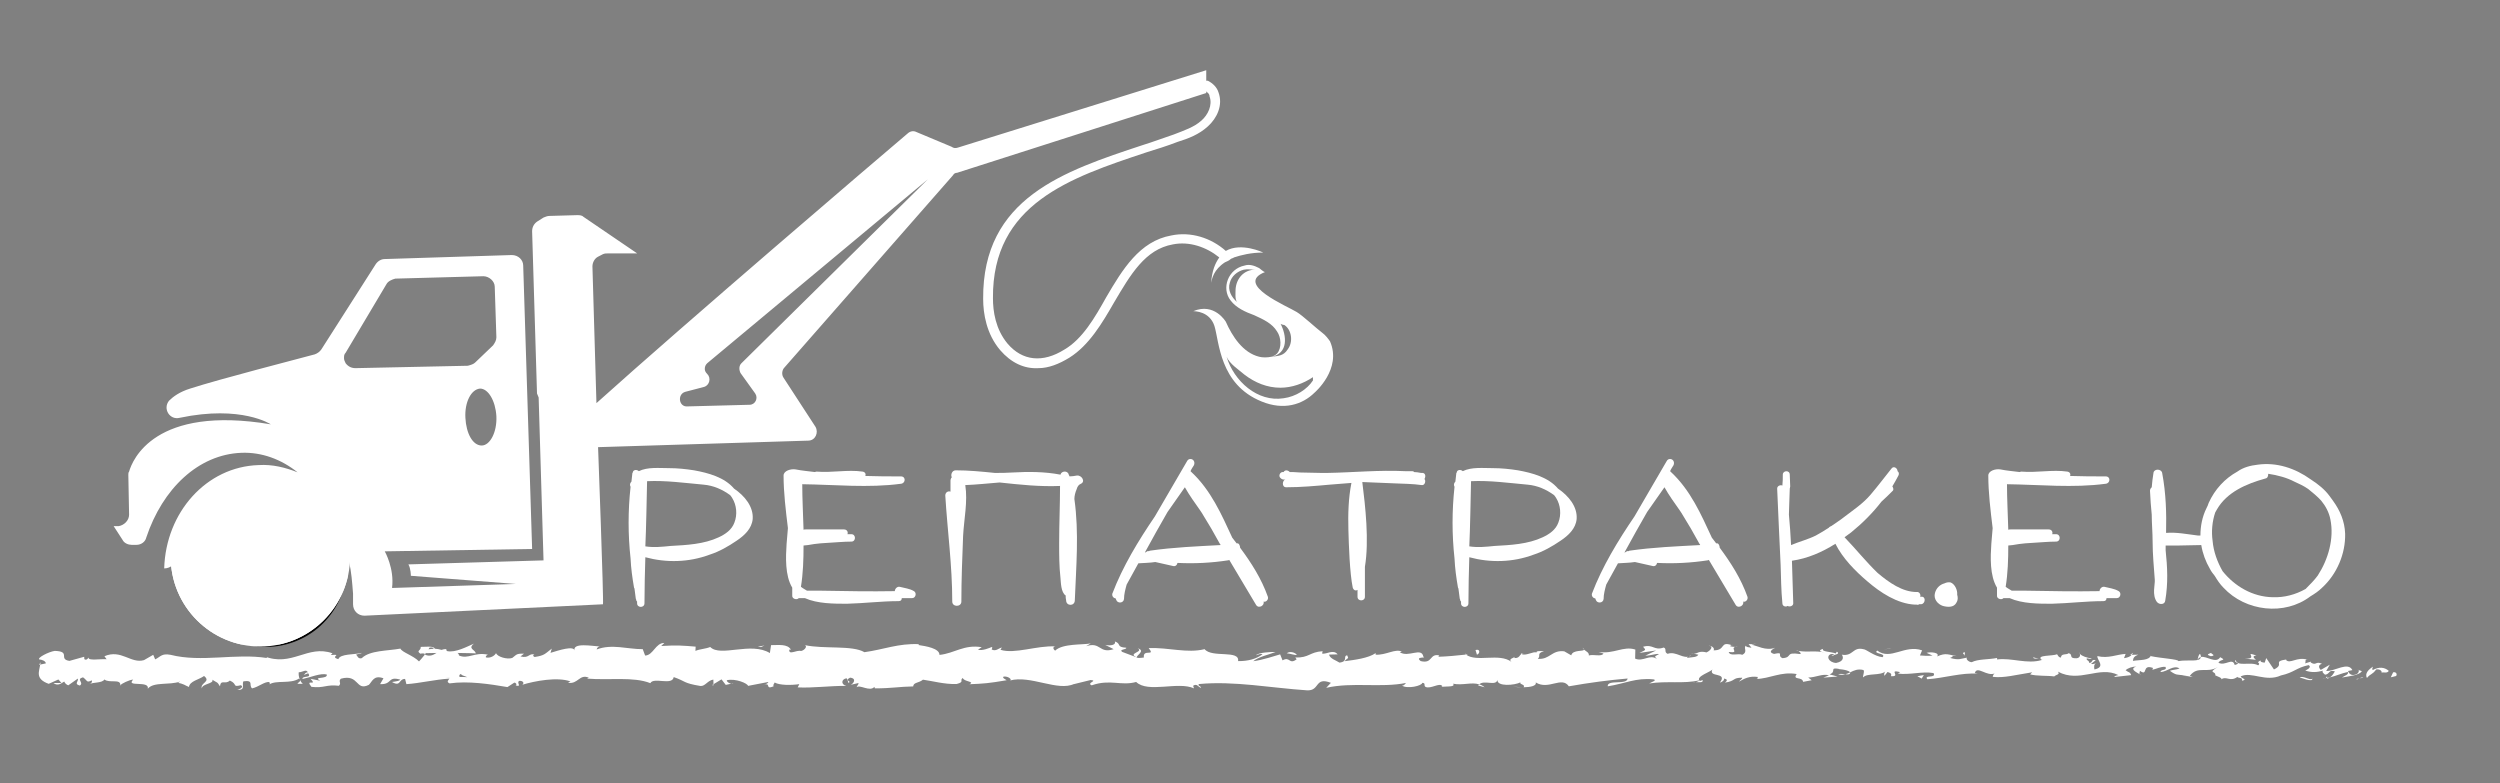 <svg xmlns="http://www.w3.org/2000/svg" xmlns:xlink="http://www.w3.org/1999/xlink" width="533" zoomAndPan="magnify" viewBox="0 0 399.75 125.25" height="167" preserveAspectRatio="xMidYMid meet" version="1.0"><rect x="0" y="0" width="399.75" height="125.25" fill="#808080" stroke="none"/><defs><clipPath id="a4003cfa2e"><path d="M 6.656 24 L 109 24 L 109 111.234 L 6.656 111.234 Z M 6.656 24 " clip-rule="nonzero"/></clipPath><clipPath id="dff0d3aed9"><path d="M 382 107 L 383.344 107 L 383.344 109 L 382 109 Z M 382 107 " clip-rule="nonzero"/></clipPath><clipPath id="a11c3cb7a4"><path d="M 292.734 104 L 294 104 L 294 105 L 292.734 105 Z M 292.734 104 " clip-rule="nonzero"/></clipPath><clipPath id="b47eea4df4"><path d="M 340 104 L 341.66 104 L 341.66 105 L 340 105 Z M 340 104 " clip-rule="nonzero"/></clipPath><clipPath id="aebe79ae26"><path d="M 332 104 L 332.766 104 L 332.766 105 L 332 105 Z M 332 104 " clip-rule="nonzero"/></clipPath><clipPath id="c76f6e052b"><path d="M 6 105.258 L 7 105.258 L 7 107 L 6 107 Z M 6 105.258 " clip-rule="nonzero"/></clipPath><clipPath id="6c52dc2d37"><path d="M 181 103 L 183 103 L 183 105.258 L 181 105.258 Z M 181 103 " clip-rule="nonzero"/></clipPath><clipPath id="104439f202"><path d="M 181.535 105 L 182 105 L 182 105.258 L 181.535 105.258 Z M 181.535 105 " clip-rule="nonzero"/></clipPath><clipPath id="8a2b6ac58c"><path d="M 234 104 L 234.91 104 L 234.91 105 L 234 105 Z M 234 104 " clip-rule="nonzero"/></clipPath><clipPath id="7723a29c62"><path d="M 241 109.707 L 243.805 109.707 L 243.805 110 L 241 110 Z M 241 109.707 " clip-rule="nonzero"/></clipPath><clipPath id="06025cff3a"><path d="M 313 104 L 314.973 104 L 314.973 105 L 313 105 Z M 313 104 " clip-rule="nonzero"/></clipPath><clipPath id="055fb8bbcb"><path d="M 27.293 74.703 L 55.973 74.703 L 55.973 103.383 L 27.293 103.383 Z M 27.293 74.703 " clip-rule="nonzero"/></clipPath><clipPath id="67f0d51659"><path d="M 41.633 74.703 C 33.711 74.703 27.293 81.121 27.293 89.043 C 27.293 96.961 33.711 103.383 41.633 103.383 C 49.551 103.383 55.973 96.961 55.973 89.043 C 55.973 81.121 49.551 74.703 41.633 74.703 Z M 41.633 74.703 " clip-rule="nonzero"/></clipPath><clipPath id="07814e1807"><path d="M 27.293 74.703 L 55.621 74.703 L 55.621 103.031 L 27.293 103.031 Z M 27.293 74.703 " clip-rule="nonzero"/></clipPath><clipPath id="328e7efeee"><path d="M 41.625 74.703 C 33.711 74.703 27.293 81.121 27.293 89.035 C 27.293 96.953 33.711 103.371 41.625 103.371 C 49.543 103.371 55.961 96.953 55.961 89.035 C 55.961 81.121 49.543 74.703 41.625 74.703 Z M 41.625 74.703 " clip-rule="nonzero"/></clipPath></defs><path fill="#ffffff" d="M 37.445 93.234 C 37.445 93.234 37.305 93.234 37.445 93.234 C 37.824 94.801 39.008 95.98 40.434 96.5 C 40.434 95.461 41.352 94.676 42.516 94.676 C 43.699 94.676 44.723 95.461 44.723 96.363 C 46.164 95.719 47.207 94.418 47.73 92.852 C 47.73 92.852 47.59 92.852 47.59 92.852 C 46.688 92.852 45.906 91.934 45.906 90.629 C 45.906 89.465 46.547 88.422 47.469 88.422 C 46.809 87.121 45.766 86.215 44.602 85.695 C 44.602 86.738 43.699 87.52 42.516 87.52 C 41.352 87.52 40.312 86.738 40.312 85.816 C 39.129 86.336 38.086 87.379 37.566 88.684 C 38.484 88.684 39.27 89.727 39.27 90.891 C 39.129 92.191 38.348 93.234 37.445 93.234 Z M 37.445 93.234 " fill-opacity="1" fill-rule="nonzero"/><path fill="#ffffff" d="M 95.633 71.5 L 129.219 70.457 C 130.398 70.457 130.922 69.152 130.398 68.25 L 125.309 60.43 C 124.926 59.91 125.047 59.129 125.449 58.746 L 152.395 28.012 C 152.52 27.75 152.777 27.629 153.039 27.629 L 192.879 14.875 L 192.879 14.613 C 193.141 14.875 193.402 14.996 193.402 15.395 C 193.922 16.82 193.141 18.383 192.098 19.289 C 190.934 20.332 189.371 20.852 187.668 21.512 C 186.102 22.031 184.418 22.676 182.734 23.195 C 170.102 27.367 157.086 31.66 157.207 47.801 C 157.207 50.145 157.73 53.41 159.938 56 C 161.641 57.965 163.723 59.008 166.07 58.867 C 167.633 58.867 169.32 58.227 171.004 57.184 C 174.133 55.219 176.219 51.711 178.164 48.32 C 180.77 43.906 183.113 39.859 187.547 39.078 C 190.152 38.555 192.879 39.477 194.965 41.164 C 194.32 42.082 193.801 43.246 193.66 45.211 C 193.801 44.551 194.062 43.125 195.867 41.945 C 196.129 41.824 196.527 41.684 196.789 41.422 C 196.91 41.301 197.172 41.301 197.309 41.164 C 198.473 40.781 200.039 40.383 202 40.383 C 202 40.383 198.473 38.695 196.008 40.121 C 193.66 38.035 190.414 36.992 187.285 37.652 C 182.211 38.555 179.465 43.125 176.879 47.539 C 175.055 50.805 173.09 54.195 170.223 55.879 C 166.715 58.086 163.465 57.703 161.117 54.957 C 159.172 52.629 158.773 49.762 158.773 47.68 C 158.652 32.578 171.145 28.41 183.254 24.379 C 184.938 23.855 186.625 23.336 188.328 22.676 C 190.012 22.156 191.715 21.512 193.141 20.207 C 194.582 18.906 195.609 16.82 194.824 14.734 C 194.582 13.953 193.922 13.312 193.141 12.91 C 193.02 12.91 193.02 12.91 192.879 12.91 L 192.879 11.227 L 153.18 23.598 C 152.777 23.719 152.52 23.719 152.137 23.457 L 146.539 21.113 C 146.02 20.852 145.5 20.992 145.098 21.371 C 140.164 25.543 109.688 51.586 95.371 64.461 L 94.73 42.605 C 94.73 41.945 95.109 41.301 95.633 41.043 L 96.414 40.641 C 96.676 40.52 96.934 40.52 97.195 40.52 L 101.887 40.52 L 93.285 34.664 C 93.027 34.402 92.645 34.402 92.246 34.402 L 87.832 34.527 C 87.57 34.527 87.172 34.664 86.91 34.785 L 85.867 35.445 C 85.348 35.828 85.086 36.352 85.086 36.992 L 85.867 62.918 L 86.129 63.559 L 86.91 89.605 L 65.297 90.246 C 65.695 90.891 65.695 92.07 65.695 92.07 L 82.48 93.375 L 62.688 94.016 C 63.09 90.891 61.523 88.16 61.523 88.16 L 85.086 87.781 L 83.66 42.465 C 83.66 41.562 82.879 40.781 81.836 40.781 L 61.523 41.422 C 61.004 41.422 60.484 41.684 60.102 42.207 L 51.379 55.879 C 51.117 56.262 50.719 56.523 50.336 56.66 C 47.469 57.441 35.238 60.57 30.406 62.133 C 28.723 62.656 27.68 63.422 27.02 64.082 C 25.992 65.383 27.156 67.207 28.723 66.809 C 38.609 64.723 43.301 67.852 43.301 67.852 C 24.691 64.723 21.164 73.586 20.641 75.41 C 20.52 75.531 20.52 75.789 20.52 75.93 L 20.641 82.305 C 20.641 83.211 19.859 83.992 18.957 84.133 L 18.176 84.133 L 19.602 86.336 C 19.859 86.859 20.52 87.121 21.043 87.121 L 21.824 87.121 C 22.605 87.121 23.25 86.598 23.387 85.957 C 25.992 78.137 31.711 72.664 38.609 72.402 C 41.875 72.281 44.984 73.445 47.59 75.531 C 45.645 74.75 43.559 74.227 41.352 74.367 C 33.012 74.625 26.516 81.906 26.254 90.891 C 27.281 90.891 28.199 90.109 28.32 88.945 C 29.363 82.168 34.836 76.973 41.477 76.711 C 47.59 76.574 52.941 80.621 54.887 86.336 C 54.887 86.336 54.887 86.477 54.887 86.477 C 55.148 87.52 55.41 88.684 55.531 89.727 L 55.793 89.727 C 56.191 91.41 56.312 93.113 56.453 94.938 C 56.453 95.461 56.453 96.102 56.453 96.625 C 56.453 97.664 57.234 98.449 58.277 98.449 L 96.414 96.625 C 96.555 96.242 95.633 71.5 95.633 71.5 Z M 109.566 62.656 L 112.555 61.875 C 113.477 61.613 113.738 60.43 113.078 59.789 C 112.816 59.527 112.695 59.266 112.695 59.008 C 112.695 58.605 112.816 58.348 113.078 58.086 L 148.363 28.672 L 118.551 58.086 C 118.148 58.484 118.148 59.129 118.41 59.648 L 120.758 62.918 C 121.277 63.68 120.758 64.723 119.852 64.723 L 109.949 64.984 C 108.523 65.121 108.266 63.039 109.566 62.656 Z M 77.023 71.238 C 75.582 71.238 74.539 69.293 74.418 66.809 C 74.277 64.34 75.32 62.258 76.762 62.133 C 78.066 62.133 79.23 64.082 79.371 66.547 C 79.492 69.152 78.328 71.238 77.023 71.238 Z M 56.836 58.867 C 56.191 58.867 55.672 58.605 55.27 58.086 C 55.148 57.824 55.008 57.566 55.008 57.305 C 55.008 56.922 55.008 56.66 55.27 56.402 L 61.785 45.453 C 62.047 44.949 62.688 44.691 63.211 44.551 L 77.285 44.168 C 78.188 44.168 79.109 44.949 79.109 45.855 L 79.371 53.934 C 79.371 54.438 79.109 54.836 78.848 55.219 L 75.98 57.965 C 75.719 58.227 75.32 58.348 74.801 58.484 Z M 56.836 58.867 " fill-opacity="1" fill-rule="nonzero"/><path fill="#ffffff" d="M 211.504 53.273 C 210.465 52.492 208.238 50.406 207.336 49.887 C 205.895 48.98 197.309 45.453 202.262 43.508 C 202.121 43.508 201.48 42.988 201.34 42.867 C 200.559 42.465 199.777 42.207 198.996 42.465 C 196.391 42.988 195.227 46.113 196.789 48.062 C 197.691 49.242 199.133 49.887 200.559 50.406 C 202 51.066 203.426 51.711 204.207 53.012 C 204.852 53.934 204.988 55.617 204.207 56.523 C 203.949 56.781 203.688 56.922 203.305 57.043 C 206.031 56.523 205.773 53.672 204.73 51.711 C 204.73 51.848 205.25 51.969 205.371 51.969 C 206.555 52.75 206.812 54.699 205.895 55.879 C 205.25 56.922 204.328 56.922 203.305 57.043 C 202.645 57.184 201.863 57.184 201.34 57.043 C 198.734 56.402 197.051 53.793 196.008 51.449 C 196.008 51.449 194.184 48.32 190.793 49.762 C 191.055 49.762 193.402 49.762 194.184 52.109 C 194.965 54.578 194.965 61.473 201.742 64.203 C 205.25 65.645 208.238 64.723 210.203 62.777 C 210.203 62.777 214.617 59.008 212.668 54.578 C 212.41 54.195 211.887 53.535 211.504 53.273 Z M 197.57 46.234 C 197.57 46.758 197.434 47.938 197.832 48.32 C 196.91 47.539 196.27 46.375 196.648 45.211 C 196.91 44.168 197.832 43.387 198.875 43.125 C 199.516 42.988 200.039 43.125 200.699 43.125 C 198.875 43.125 197.691 44.551 197.57 46.234 Z M 205.25 63.68 C 201.082 64.34 197.309 60.953 196.129 57.043 C 196.648 58.227 198.094 59.129 198.996 59.91 C 200.699 61.215 202.645 61.996 204.73 61.996 C 206.555 61.996 208.379 61.352 209.941 60.309 L 209.941 60.832 C 209.02 62.258 207.195 63.422 205.25 63.68 Z M 205.25 63.68 " fill-opacity="1" fill-rule="nonzero"/><g clip-path="url(#a4003cfa2e)"><path stroke-linecap="butt" transform="matrix(1.302, 0, 0, 1.302, -196.108, -279.344)" fill="none" stroke-linejoin="miter" d="M 191.694 284.101 C 191.694 285.208 191.493 286.288 191.067 287.318 C 190.641 288.344 190.026 289.253 189.236 290.039 C 188.45 290.828 187.544 291.428 186.515 291.854 C 185.489 292.283 184.42 292.497 183.298 292.497 C 182.191 292.497 181.111 292.283 180.082 291.854 C 179.055 291.428 178.146 290.828 177.36 290.039 C 176.571 289.253 175.971 288.344 175.545 287.318 C 175.119 286.288 174.903 285.208 174.903 284.101 C 174.903 282.979 175.119 281.91 175.545 280.884 C 175.971 279.855 176.571 278.949 177.36 278.163 C 178.146 277.374 179.055 276.761 180.082 276.332 C 181.111 275.918 182.191 275.705 183.298 275.705 C 184.42 275.705 185.489 275.918 186.515 276.332 C 187.544 276.761 188.45 277.374 189.236 278.163 C 190.026 278.949 190.641 279.855 191.067 280.884 C 191.493 281.91 191.694 282.979 191.694 284.101 Z M 191.694 284.101 " stroke="#030303" stroke-width="3" stroke-opacity="1" stroke-miterlimit="10"/></g><path fill="#ffffff" d="M 117.367 78.121 C 115.84 76.316 113.27 75.621 110.977 75.203 C 109.656 74.996 108.336 74.855 106.945 74.855 C 105.414 74.855 103.539 74.648 102.148 75.34 C 101.871 75.062 101.246 75.062 101.176 75.551 C 101.176 75.621 101.105 75.621 101.105 75.688 L 101.105 75.758 L 100.969 77.008 C 100.688 77.289 100.688 77.566 100.828 77.844 C 100.41 81.668 100.41 85.488 100.828 89.312 C 100.898 90.84 101.105 92.367 101.383 93.969 L 101.453 94.105 L 101.66 95.703 C 101.66 95.773 101.73 95.844 101.73 95.914 C 101.73 96.051 101.801 96.121 101.871 96.191 L 101.871 96.469 C 101.871 97.234 103.051 97.234 103.051 96.469 C 103.051 93.969 103.121 91.535 103.191 89.102 C 106.527 90.008 110.141 89.938 113.477 88.688 C 115.008 88.199 116.465 87.363 117.785 86.461 C 119.035 85.629 120.219 84.516 120.355 82.988 C 120.496 81.039 119.105 79.305 117.367 78.121 Z M 103.191 87.363 C 103.328 84.445 103.398 80 103.469 76.941 C 106.457 76.801 109.445 77.219 112.504 77.496 C 114.102 77.637 115.492 78.262 116.742 79.164 C 116.883 79.305 116.953 79.441 117.09 79.652 C 117.785 80.762 117.926 82.293 117.438 83.543 C 117.02 84.723 115.98 85.418 114.938 85.906 C 112.574 87.02 109.793 87.156 107.223 87.297 C 105.902 87.434 104.512 87.574 103.191 87.363 Z M 103.191 87.363 " fill-opacity="1" fill-rule="nonzero"/><path fill="#ffffff" d="M 146.141 94.523 C 145.445 94.105 144.613 94.035 143.848 93.828 C 143.43 93.758 143.082 94.176 143.082 94.523 C 139.191 94.594 135.301 94.523 131.406 94.453 C 130.645 94.453 129.809 94.453 129.043 94.453 L 128.695 94.246 C 128.418 94.105 128.281 93.969 128.07 93.828 C 128.418 91.676 128.488 89.449 128.488 87.227 C 128.695 87.227 128.977 87.156 129.184 87.156 C 129.879 87.02 130.504 86.949 131.199 86.879 C 133.633 86.738 134.883 86.602 136.133 86.602 C 136.898 86.602 136.898 85.418 136.133 85.418 L 135.508 85.418 C 135.648 85.07 135.438 84.656 134.953 84.656 L 128.836 84.656 C 128.695 84.656 128.559 84.656 128.488 84.723 C 128.418 82.223 128.281 79.789 128.281 77.426 C 133.562 77.496 138.844 78.051 144.055 77.355 C 144.82 77.289 144.891 76.176 144.055 76.176 C 142.18 76.176 140.305 76.176 138.355 76.105 C 138.496 75.828 138.355 75.48 137.941 75.41 C 135.508 75.062 133.074 75.621 130.574 75.41 C 130.434 75.41 130.363 75.48 130.297 75.48 C 129.254 75.34 128.281 75.273 127.238 75.062 C 126.473 74.926 125.293 75.273 125.293 76.035 C 125.293 78.746 125.641 81.598 125.988 84.445 L 125.777 86.949 C 125.641 89.031 125.5 92.023 126.68 93.969 C 126.68 94.383 126.68 94.801 126.68 95.219 C 126.613 95.773 127.445 95.984 127.723 95.637 L 128.695 95.637 C 130.711 96.539 133.352 96.539 135.438 96.539 C 138.219 96.469 140.93 96.121 143.707 96.121 C 144.055 96.121 144.195 95.914 144.195 95.637 C 144.75 95.637 145.309 95.637 145.863 95.637 C 146.418 95.637 146.629 94.801 146.141 94.523 Z M 146.141 94.523 " fill-opacity="1" fill-rule="nonzero"/><path fill="#ffffff" d="M 172.211 76.035 C 171.793 76.105 171.445 76.176 171.027 76.176 L 170.891 75.898 C 170.75 75.203 169.707 75.273 169.57 75.898 C 167.066 75.41 164.426 75.41 161.926 75.551 C 160.953 75.621 159.977 75.621 159.074 75.621 C 156.988 75.41 154.906 75.203 152.82 75.203 C 152.195 75.203 151.984 75.969 152.195 76.316 C 152.055 76.453 151.984 76.664 151.984 76.871 C 151.984 77.426 151.984 78.051 151.984 78.609 C 151.57 78.469 151.152 78.746 151.152 79.234 C 151.5 84.934 152.266 90.422 152.266 96.191 C 152.266 97.094 153.723 97.094 153.723 96.191 C 153.723 92.648 153.863 89.242 154 85.695 C 154.141 82.988 154.766 80.207 154.348 77.566 C 156.156 77.496 158.031 77.289 159.84 77.148 C 163.035 77.496 166.305 77.844 169.5 77.703 C 169.5 80.762 169.359 83.82 169.359 86.879 C 169.359 88.754 169.359 90.492 169.57 92.438 C 169.641 93.133 169.641 94.73 170.402 95.219 C 170.402 95.496 170.402 95.703 170.473 95.984 C 170.473 96.957 171.863 96.957 171.863 95.984 C 172.07 90.699 172.559 85.141 171.793 79.789 C 171.793 79.305 171.934 78.746 172.141 78.262 C 172.281 77.773 172.488 77.496 172.836 77.355 C 173.602 77.008 172.977 75.969 172.211 76.035 Z M 172.211 76.035 " fill-opacity="1" fill-rule="nonzero"/><path fill="#ffffff" d="M 202.734 95.426 C 201.695 92.508 200.094 90.008 198.289 87.574 C 198.289 87.504 198.289 87.363 198.219 87.227 C 198.148 87.02 198.012 86.809 197.73 86.879 C 197.453 86.531 197.246 86.254 197.039 85.977 C 195.301 82.223 193.633 78.398 190.504 75.48 C 190.434 75.41 190.434 75.41 190.363 75.34 C 190.504 74.996 190.711 74.715 190.922 74.367 C 191.129 73.812 190.781 73.395 190.363 73.395 C 190.156 73.395 189.949 73.465 189.809 73.742 C 188.07 76.664 186.402 79.652 184.668 82.57 C 182.023 86.461 179.523 90.562 177.855 94.941 C 177.785 95.359 178.062 95.637 178.41 95.703 L 178.48 95.914 C 178.688 96.539 179.664 96.469 179.73 95.773 C 179.73 95.012 179.941 94.246 180.148 93.48 L 182.023 90.074 C 182.93 90.008 183.832 90.008 184.734 89.867 C 185.707 90.074 186.613 90.285 187.516 90.492 C 187.934 90.633 188.211 90.355 188.281 90.008 C 190.992 90.145 193.703 90.008 196.41 89.59 C 196.48 89.59 196.551 89.52 196.551 89.52 C 198.012 91.953 199.398 94.316 200.859 96.746 C 201.277 97.375 202.25 96.816 202.043 96.191 C 202.387 96.332 202.875 95.914 202.734 95.426 Z M 192.172 82.012 C 193.215 83.68 194.188 85.352 195.09 87.02 C 195.16 87.02 195.16 87.086 195.16 87.156 C 191.406 87.363 187.656 87.504 183.832 88.059 C 183.762 88.129 183.762 88.129 183.691 88.129 C 183.625 88.129 183.555 88.129 183.484 88.129 C 183.348 88.199 183.277 88.27 183.137 88.34 L 183.066 88.34 C 184.25 86.184 185.43 84.027 186.684 81.875 C 187.586 80.555 188.559 79.234 189.461 77.914 C 190.156 79.164 191.059 80.414 191.895 81.598 Z M 192.172 82.012 " fill-opacity="1" fill-rule="nonzero"/><path fill="#ffffff" d="M 227.492 75.621 C 227.422 75.621 227.422 75.621 227.352 75.621 L 227.215 75.621 C 226.867 75.551 226.449 75.48 226.102 75.48 C 226.031 75.34 225.895 75.34 225.754 75.34 L 224.645 75.34 C 220.543 75.133 216.371 75.551 212.273 75.621 L 211.23 75.621 L 207.895 75.551 L 206.711 75.48 C 206.645 75.48 206.574 75.48 206.434 75.48 L 206.227 75.48 C 206.016 75.203 205.461 75.062 205.254 75.48 L 205.184 75.48 C 204.695 75.41 204.348 76.105 204.766 76.453 C 204.973 76.664 205.254 76.73 205.531 76.664 C 205.043 76.801 204.906 77.914 205.668 77.914 C 208.031 77.914 210.324 77.703 212.621 77.496 L 216.094 77.219 C 215.609 79.652 215.539 82.223 215.609 84.723 C 215.676 87.156 215.816 91.605 216.305 93.969 C 216.441 94.383 216.789 94.523 217.066 94.316 L 217.066 95.426 C 217.066 96.191 218.25 96.191 218.25 95.426 L 218.25 90.633 C 218.945 86.461 218.32 80.973 217.832 77.078 C 219.5 77.148 221.238 77.219 222.977 77.289 C 224.363 77.355 225.895 77.355 227.352 77.566 C 227.84 77.637 228.047 76.871 227.77 76.594 C 227.98 76.246 227.98 75.688 227.492 75.621 Z M 227.492 75.621 " fill-opacity="1" fill-rule="nonzero"/><path fill="#ffffff" d="M 249.117 78.121 C 247.59 76.316 245.016 75.621 242.723 75.203 C 241.402 74.996 240.082 74.855 238.691 74.855 C 237.164 74.855 235.289 74.648 233.898 75.34 C 233.621 75.062 232.992 75.062 232.926 75.551 C 232.926 75.621 232.855 75.621 232.855 75.688 L 232.855 75.758 L 232.715 77.008 C 232.438 77.289 232.438 77.566 232.578 77.844 C 232.16 81.668 232.16 85.488 232.578 89.312 C 232.648 90.84 232.855 92.367 233.133 93.969 L 233.203 94.105 L 233.41 95.703 C 233.41 95.773 233.48 95.844 233.48 95.914 C 233.48 96.051 233.551 96.121 233.621 96.191 L 233.621 96.469 C 233.621 97.234 234.801 97.234 234.801 96.469 C 234.801 93.969 234.871 91.535 234.941 89.102 C 238.277 90.008 241.891 89.938 245.227 88.688 C 246.754 88.199 248.215 87.363 249.535 86.461 C 250.785 85.629 251.969 84.516 252.105 82.988 C 252.246 81.039 250.855 79.305 249.117 78.121 Z M 234.941 87.363 C 235.078 84.445 235.148 80 235.219 76.941 C 238.207 76.801 241.195 77.219 244.254 77.496 C 245.852 77.637 247.242 78.262 248.492 79.164 C 248.633 79.305 248.699 79.441 248.84 79.652 C 249.535 80.762 249.676 82.293 249.188 83.543 C 248.77 84.723 247.727 85.418 246.684 85.906 C 244.324 87.02 241.543 87.156 238.973 87.297 C 237.652 87.434 236.262 87.574 234.941 87.363 Z M 234.941 87.363 " fill-opacity="1" fill-rule="nonzero"/><path fill="#ffffff" d="M 279.422 95.426 C 278.383 92.508 276.781 90.008 274.977 87.574 C 274.977 87.504 274.977 87.363 274.906 87.227 C 274.836 87.02 274.699 86.809 274.418 86.879 C 274.141 86.531 273.934 86.254 273.727 85.977 C 271.988 82.223 270.32 78.398 267.191 75.48 C 267.121 75.41 267.121 75.41 267.051 75.34 C 267.191 74.996 267.398 74.715 267.609 74.367 C 267.816 73.812 267.469 73.395 267.051 73.395 C 266.844 73.395 266.637 73.465 266.496 73.742 C 264.758 76.664 263.09 79.652 261.355 82.57 C 258.711 86.461 256.211 90.562 254.543 94.941 C 254.473 95.359 254.75 95.637 255.098 95.703 L 255.168 95.914 C 255.375 96.539 256.352 96.469 256.418 95.773 C 256.418 95.012 256.629 94.246 256.836 93.48 L 258.711 90.074 C 259.617 90.008 260.52 90.008 261.422 89.867 C 262.395 90.074 263.301 90.285 264.203 90.492 C 264.621 90.633 264.898 90.355 264.969 90.008 C 267.68 90.145 270.391 90.008 273.098 89.59 C 273.168 89.59 273.238 89.52 273.238 89.52 C 274.699 91.953 276.086 94.316 277.547 96.746 C 277.965 97.375 278.938 96.816 278.73 96.191 C 279.074 96.332 279.562 95.914 279.422 95.426 Z M 268.859 82.012 C 269.902 83.68 270.875 85.352 271.777 87.02 C 271.848 87.02 271.848 87.086 271.848 87.156 C 268.094 87.363 264.344 87.504 260.52 88.059 C 260.449 88.129 260.449 88.129 260.379 88.129 C 260.312 88.129 260.242 88.129 260.172 88.129 C 260.035 88.199 259.965 88.27 259.824 88.34 L 259.754 88.34 C 260.938 86.184 262.117 84.027 263.371 81.875 C 264.273 80.555 265.246 79.234 266.148 77.914 C 266.844 79.164 267.746 80.414 268.582 81.598 Z M 268.859 82.012 " fill-opacity="1" fill-rule="nonzero"/><path fill="#ffffff" d="M 307.172 95.426 C 307.102 95.426 307.102 95.426 307.035 95.496 C 307.172 95.148 306.965 94.594 306.477 94.664 C 304.184 94.664 302.031 93.133 300.223 91.605 C 298.414 89.867 296.746 87.781 294.941 85.906 C 295.289 85.629 295.637 85.418 295.984 85.141 C 297.789 83.68 299.457 82.012 300.848 80.207 C 301.473 79.652 302.031 79.094 302.586 78.539 C 302.863 78.332 302.727 77.984 302.586 77.773 C 302.934 77.219 303.211 76.664 303.559 76.035 C 303.699 75.758 303.629 75.48 303.418 75.34 C 303.418 74.855 302.793 74.438 302.445 74.926 C 301.336 76.316 300.293 77.703 299.109 79.094 C 297.93 80.484 296.469 81.457 295.012 82.57 C 294.316 83.125 293.551 83.613 292.855 84.098 C 292.719 84.168 292.508 84.238 292.438 84.375 C 291.812 84.793 291.117 85.211 290.355 85.629 C 289.102 86.254 287.715 86.602 286.391 87.156 C 286.324 85.488 286.184 83.891 286.047 82.293 C 286.113 80.902 286.113 79.512 286.184 78.121 C 286.184 78.051 286.254 77.914 286.254 77.773 C 286.254 77.148 286.184 76.523 286.184 75.898 C 286.184 75.133 285.07 75.203 285.07 75.898 C 285.07 76.453 285.07 77.008 285.004 77.637 C 284.656 77.496 284.168 77.703 284.168 78.121 C 284.379 82.57 284.516 86.391 284.723 90.355 C 284.793 92.367 284.793 94.316 285.004 96.469 C 285.004 96.957 285.559 97.094 285.836 96.887 C 286.184 97.094 286.809 96.887 286.738 96.398 C 286.672 93.898 286.602 91.953 286.531 89.66 C 289.035 89.312 291.395 88.27 293.48 86.949 C 294.664 89.312 296.68 91.328 298.555 92.926 C 300.641 94.73 303.352 96.539 306.199 96.68 C 306.27 96.68 306.34 96.68 306.477 96.68 C 306.617 96.746 306.824 96.68 306.895 96.609 L 307.242 96.609 C 307.938 96.469 307.938 95.289 307.172 95.426 Z M 307.172 95.426 " fill-opacity="1" fill-rule="nonzero"/><path fill="#ffffff" d="M 312.953 95.078 C 313.023 94.383 312.605 93.41 311.91 93.133 C 311.562 93.062 311.215 93.133 310.938 93.273 C 310.172 93.48 309.617 94.035 309.406 94.801 C 309.129 95.773 309.824 96.609 310.66 96.887 C 311.422 97.094 312.398 97.164 312.812 96.398 C 313.09 95.984 313.09 95.566 312.953 95.078 Z M 312.953 95.078 " fill-opacity="1" fill-rule="nonzero"/><path fill="#ffffff" d="M 338.777 94.523 C 338.082 94.105 337.25 94.035 336.484 93.828 C 336.066 93.758 335.719 94.176 335.719 94.523 C 331.828 94.594 327.938 94.523 324.043 94.453 C 323.281 94.453 322.445 94.453 321.68 94.453 L 321.336 94.246 C 321.055 94.105 320.918 93.969 320.707 93.828 C 321.055 91.676 321.125 89.449 321.125 87.227 C 321.336 87.227 321.613 87.156 321.82 87.156 C 322.516 87.02 323.141 86.949 323.836 86.879 C 326.27 86.738 327.52 86.602 328.77 86.602 C 329.535 86.602 329.535 85.418 328.77 85.418 L 328.145 85.418 C 328.285 85.07 328.074 84.656 327.59 84.656 L 321.473 84.656 C 321.336 84.656 321.195 84.656 321.125 84.723 C 321.055 82.223 320.918 79.789 320.918 77.426 C 326.199 77.496 331.48 78.051 336.695 77.355 C 337.457 77.289 337.527 76.176 336.695 76.176 C 334.816 76.176 332.941 76.176 330.996 76.105 C 331.133 75.828 330.996 75.48 330.578 75.41 C 328.145 75.062 325.711 75.621 323.211 75.41 C 323.07 75.41 323.004 75.48 322.934 75.48 C 321.891 75.34 320.918 75.273 319.875 75.062 C 319.109 74.926 317.93 75.273 317.93 76.035 C 317.93 78.746 318.277 81.598 318.625 84.445 L 318.414 86.949 C 318.277 89.031 318.137 92.023 319.32 93.969 C 319.32 94.383 319.32 94.801 319.32 95.219 C 319.25 95.773 320.082 95.984 320.359 95.637 L 321.336 95.637 C 323.352 96.539 325.992 96.539 328.074 96.539 C 330.855 96.469 333.566 96.121 336.348 96.121 C 336.695 96.121 336.832 95.914 336.832 95.637 C 337.387 95.637 337.945 95.637 338.5 95.637 C 339.055 95.637 339.266 94.801 338.777 94.523 Z M 338.777 94.523 " fill-opacity="1" fill-rule="nonzero"/><path fill="#ffffff" d="M 374.988 85.352 C 374.922 83.336 374.156 81.598 373.043 80.066 C 372.836 79.789 372.695 79.582 372.488 79.305 C 371.723 78.262 370.68 77.426 369.5 76.664 C 366.996 74.855 364.008 73.883 361.02 74.301 C 359.84 74.438 358.727 74.715 357.754 75.41 C 355.738 76.523 354.141 78.262 353.168 80.414 C 353.098 80.691 352.957 80.973 352.82 81.25 C 352.125 82.641 351.848 84.168 351.848 85.629 L 351.43 85.629 C 349.691 85.418 348.023 85.07 346.355 85.211 C 346.426 82.082 346.355 78.957 345.73 75.621 C 345.59 74.926 344.41 74.926 344.34 75.621 C 344.203 76.383 344.133 77.148 344.062 77.914 C 343.922 78.051 343.785 78.191 343.785 78.469 C 343.855 79.789 343.922 81.039 344.062 82.293 C 344.062 83.68 344.203 85.141 344.203 86.602 C 344.203 88.688 344.41 90.699 344.551 92.715 C 344.617 93.41 344.062 95.148 344.898 96.262 C 345.312 96.746 346.148 96.68 346.219 96.051 C 346.703 93.273 346.566 90.633 346.285 87.992 L 346.285 87.227 L 348.441 87.227 C 349.621 87.227 350.734 87.156 351.984 87.156 C 352.195 88.477 352.68 89.797 353.375 90.98 C 353.586 91.395 353.863 91.742 354.141 92.09 C 354.559 92.785 354.973 93.41 355.531 93.969 C 359.074 97.789 365.328 98.484 369.43 95.359 C 370.125 94.941 370.75 94.523 371.305 93.969 C 373.668 91.812 375.059 88.547 374.988 85.352 Z M 363.383 95.496 C 360.188 95.426 357.336 93.758 355.391 91.328 C 354.559 89.867 353.934 88.199 353.793 86.461 C 353.586 85.004 353.723 83.402 354.211 81.945 C 354.277 81.805 354.418 81.598 354.488 81.457 C 356.086 78.676 359.215 77.355 362.203 76.523 C 362.617 76.453 362.688 76.105 362.688 75.758 C 364.148 75.969 365.676 76.383 366.859 77.008 C 367.625 77.355 368.387 77.703 369.082 78.191 C 369.777 78.746 370.543 79.371 371.168 80.066 C 371.863 80.902 372.418 81.945 372.629 83.055 C 373.254 86.113 372.281 89.449 370.613 92.023 C 370.055 92.785 369.359 93.48 368.664 94.176 C 367.066 95.078 365.262 95.566 363.383 95.496 Z M 363.383 95.496 " fill-opacity="1" fill-rule="nonzero"/><g clip-path="url(#dff0d3aed9)"><path fill="#ffffff" d="M 383.133 108.09 C 383.324 107.883 383.223 107.395 382.664 107.5 L 382.285 108.301 Z M 383.133 108.09 " fill-opacity="1" fill-rule="nonzero"/></g><path fill="#ffffff" d="M 379.453 106.598 C 378.809 106.98 378.062 107.676 378.477 108.402 C 379.121 107.641 379.277 107.953 379.957 107.047 C 380.512 106.945 380.91 107.293 380.824 107.586 C 381.016 107.379 381.676 107.762 381.969 107.273 C 381.258 106.648 380.355 106.613 379.418 107.137 C 379.207 106.961 379.398 106.754 379.453 106.598 Z M 379.453 106.598 " fill-opacity="1" fill-rule="nonzero"/><path fill="#ffffff" d="M 326.008 105.344 L 326.355 105.449 C 326.266 105.398 326.145 105.363 326.008 105.344 Z M 326.008 105.344 " fill-opacity="1" fill-rule="nonzero"/><g clip-path="url(#a11c3cb7a4)"><path fill="#ffffff" d="M 292.891 104.91 C 293.148 104.895 293.254 104.809 293.273 104.738 C 293.027 104.789 292.836 104.84 292.891 104.91 Z M 292.891 104.91 " fill-opacity="1" fill-rule="nonzero"/></g><path fill="#ffffff" d="M 287.242 104.023 C 287.363 104.059 287.469 104.059 287.574 104.078 C 287.449 104.008 287.312 103.973 287.242 104.023 Z M 287.242 104.023 " fill-opacity="1" fill-rule="nonzero"/><path fill="#ffffff" d="M 326.008 105.344 L 325.121 105.102 C 325.066 105.363 325.57 105.293 326.008 105.344 Z M 326.008 105.344 " fill-opacity="1" fill-rule="nonzero"/><path fill="#ffffff" d="M 372.086 108.523 C 372.277 108.492 372.414 108.422 372.57 108.316 C 372.414 108.352 372.258 108.387 372.117 108.402 C 372.102 108.457 372.102 108.492 372.086 108.523 Z M 372.086 108.523 " fill-opacity="1" fill-rule="nonzero"/><g clip-path="url(#b47eea4df4)"><path fill="#ffffff" d="M 340.602 104.703 L 340.879 104.703 C 340.949 104.617 341.035 104.496 341.105 104.371 Z M 340.602 104.703 " fill-opacity="1" fill-rule="nonzero"/></g><path fill="#ffffff" d="M 351.809 104.582 C 351.566 104.547 351.461 105.223 351.375 105.52 C 351.512 105.242 351.703 105.121 351.93 105.066 C 351.93 104.93 351.895 104.773 351.809 104.582 Z M 351.809 104.582 " fill-opacity="1" fill-rule="nonzero"/><path fill="#ffffff" d="M 369.566 105.781 L 369.879 105.676 C 369.809 105.711 369.668 105.746 369.566 105.781 Z M 369.566 105.781 " fill-opacity="1" fill-rule="nonzero"/><g clip-path="url(#aebe79ae26)"><path fill="#ffffff" d="M 332.59 104.547 C 332.574 104.461 332.523 104.355 332.488 104.32 C 332.488 104.391 332.523 104.477 332.59 104.547 Z M 332.59 104.547 " fill-opacity="1" fill-rule="nonzero"/></g><path fill="#ffffff" d="M 19.254 109.672 C 19.254 109.621 19.234 109.586 19.254 109.551 C 19.184 109.621 19.164 109.672 19.254 109.672 Z M 19.254 109.672 " fill-opacity="1" fill-rule="nonzero"/><g clip-path="url(#c76f6e052b)"><path fill="#ffffff" d="M 6.254 106.301 L 6.445 106.266 C 6.465 106.129 6.48 106.008 6.48 105.883 Z M 6.254 106.301 " fill-opacity="1" fill-rule="nonzero"/></g><path fill="#ffffff" d="M 276.887 103.156 C 276.906 103.172 276.922 103.172 276.938 103.172 C 277.219 103.086 277.062 103.105 276.887 103.156 Z M 276.887 103.156 " fill-opacity="1" fill-rule="nonzero"/><g clip-path="url(#6c52dc2d37)"><path fill="#ffffff" d="M 181.914 103.66 C 182.977 104.27 180.16 104.441 181.777 105.121 C 181.621 104.84 183.254 104.059 181.914 103.66 Z M 181.914 103.66 " fill-opacity="1" fill-rule="nonzero"/></g><path fill="#ffffff" d="M 371.789 108.438 C 371.648 108.457 371.492 108.457 371.336 108.457 C 371.547 108.473 371.684 108.473 371.789 108.438 Z M 371.789 108.438 " fill-opacity="1" fill-rule="nonzero"/><g clip-path="url(#104439f202)"><path fill="#ffffff" d="M 181.777 105.121 L 181.949 105.188 C 181.883 105.156 181.828 105.137 181.777 105.121 Z M 181.777 105.121 " fill-opacity="1" fill-rule="nonzero"/></g><path fill="#ffffff" d="M 253.051 103.574 C 253.102 103.676 253.188 103.781 253.293 103.867 C 253.293 103.801 253.238 103.711 253.051 103.574 Z M 253.051 103.574 " fill-opacity="1" fill-rule="nonzero"/><path fill="#ffffff" d="M 270.805 104.527 L 270.371 104.441 C 270.547 104.512 270.684 104.527 270.805 104.527 Z M 270.805 104.527 " fill-opacity="1" fill-rule="nonzero"/><path fill="#ffffff" d="M 243.824 104.527 C 243.598 104.477 243.512 104.371 243.18 104.477 C 243.215 104.512 243.25 104.527 243.285 104.547 C 243.406 104.461 243.562 104.426 243.824 104.527 Z M 243.824 104.527 " fill-opacity="1" fill-rule="nonzero"/><g clip-path="url(#8a2b6ac58c)"><path fill="#ffffff" d="M 234.23 104.527 C 234.285 104.582 234.352 104.617 234.406 104.668 C 234.512 104.652 234.613 104.652 234.719 104.633 Z M 234.23 104.527 " fill-opacity="1" fill-rule="nonzero"/></g><path fill="#ffffff" d="M 48.426 109.344 C 48.199 109.152 48.078 108.941 47.973 108.734 C 48.129 109.219 46.703 109.395 48.426 109.344 Z M 48.426 109.344 " fill-opacity="1" fill-rule="nonzero"/><path fill="#ffffff" d="M 372.086 108.145 C 372.016 108.316 371.945 108.402 371.789 108.438 C 371.91 108.438 372.016 108.422 372.117 108.402 C 372.137 108.301 372.137 108.211 372.086 108.145 Z M 372.086 108.145 " fill-opacity="1" fill-rule="nonzero"/><g clip-path="url(#7723a29c62)"><path fill="#ffffff" d="M 243.441 109.898 L 241.91 109.793 C 242.348 109.863 242.902 109.898 243.441 109.898 Z M 243.441 109.898 " fill-opacity="1" fill-rule="nonzero"/></g><path fill="#ffffff" d="M 117.281 109.238 L 116.918 109.324 C 117.055 109.344 117.176 109.324 117.281 109.238 Z M 117.281 109.238 " fill-opacity="1" fill-rule="nonzero"/><path fill="#ffffff" d="M 237.395 109.898 C 237.117 109.656 236.84 109.516 236.523 109.43 C 236.473 109.48 236.402 109.516 236.352 109.602 Z M 237.395 109.898 " fill-opacity="1" fill-rule="nonzero"/><path fill="#ffffff" d="M 37.93 110.332 C 39.371 110.352 38.609 109.465 38.922 108.941 C 40.656 108.699 39.719 109.602 40.312 110.07 C 41.387 109.828 42.223 109.012 43.039 109.047 C 43.09 109.184 43.246 109.238 43.074 109.43 C 44.203 108.715 46.461 109.395 47.801 108.508 C 47.902 108.578 47.957 108.648 47.973 108.715 C 47.766 108.281 47.73 107.812 47.766 107.5 C 48.426 107.484 48.98 106.926 49.223 107.516 C 48.824 107.5 48.789 107.727 48.598 107.918 L 49.277 107.656 C 49.902 108.508 48.355 107.953 48.355 108.578 C 49.676 108.301 51.238 107.605 52.246 107.848 C 52.473 108.664 49.867 108.125 51.223 108.855 L 49.66 108.543 C 50.855 109.828 48.684 108.438 49.797 109.828 C 51.883 110.07 52.125 109.41 54.191 109.656 C 54.664 109.203 54.035 108.977 54.508 108.523 C 57.461 107.707 56.836 110.594 58.988 109.5 C 59.543 108.941 59.77 107.898 61.316 108.457 L 60.777 109.395 C 62.793 109.48 61.926 108.055 64.027 108.68 C 63.664 109.047 62.465 108.977 62.758 109.098 C 64.133 109.828 63.715 108.559 64.773 108.559 L 64.984 109.395 C 67.121 109.254 69.484 108.664 71.863 108.508 C 71.723 108.75 71.324 109.012 71.879 109.273 C 74.871 108.855 78.258 109.375 81.141 109.863 L 82.234 109.152 C 82.496 109.152 82.723 109.465 82.445 109.602 C 83.559 109.879 82.496 109.152 83.035 108.871 C 83.68 108.82 83.887 109.289 83.488 109.5 C 85.469 108.891 89.133 108.195 91.219 108.961 L 90.82 109.168 C 92.434 109.465 92.645 107.707 94.156 108.367 L 93.859 108.508 C 97.406 108.805 101.297 108.16 103.988 109.238 C 104.512 108.211 107.5 109.688 107.727 108.266 C 109.742 108.961 109.168 109.219 112 109.688 C 112.766 109.758 113.129 108.805 114.066 108.664 L 114.086 109.41 L 115.371 108.629 L 116.047 109.516 L 116.918 109.324 C 116.57 109.273 116.168 108.996 116.223 108.77 C 117.613 108.438 119.574 109.289 119.609 109.672 L 122.859 109.047 C 122.789 109.344 122.25 109.445 121.816 109.637 C 123.555 108.871 122.129 110.418 123.727 109.723 C 123.52 109.551 123.832 109.289 123.867 109.133 C 124.664 109.586 126.473 109.586 127.812 109.395 L 127.551 109.914 C 129.965 110.035 132.625 109.656 135.332 109.672 C 134.359 109.43 134.586 108.543 135.387 108.457 L 135.699 109.238 C 136.219 108.75 134.883 108.941 135.926 108.352 C 136.934 108.438 136.602 109.238 136.027 109.5 L 137.262 109.219 C 137.332 109.465 137.035 109.586 136.969 109.898 C 137.473 109.395 139.086 110.68 139.816 109.828 L 139.887 110.07 C 142.578 110.07 143.812 109.793 146.02 109.758 C 146.055 109.082 146.922 109.238 147.582 108.68 C 149.199 108.906 150.988 109.43 152.953 109.375 C 154.324 109.027 153.352 108.805 153.961 108.402 C 154.062 109.012 156.012 108.961 155.004 109.41 C 157.348 109.309 157.992 109.273 160.961 108.77 C 160.633 108.523 160.266 108.422 160.457 108.195 C 160.996 108.09 161.691 108.457 161.605 108.75 L 161.465 108.82 C 164.785 107.898 169.145 110.629 171.785 109.344 L 171.648 109.41 L 174.395 108.734 C 175.645 108.84 173.629 109.203 174.566 109.586 C 177.52 108.543 179.242 109.723 181.672 109.047 C 183.566 110.871 188.379 108.906 190.918 110.07 L 190.777 109.656 C 191.438 109.219 191.578 109.898 192.062 109.984 C 191.992 109.656 191.352 109.602 191.75 109.375 C 197.328 108.855 203.27 110.004 208.984 110.383 C 211.09 110.508 210.168 108.16 212.809 109.184 L 212.062 109.984 C 216.285 109.027 220.695 110.02 224.832 109.203 C 224.59 109.395 224.57 109.637 224.172 109.621 C 225.039 110.211 227.402 109.656 227.422 109.184 C 228.062 109.238 227.559 109.602 227.961 109.848 C 228.828 110.191 230.148 109.117 230.617 109.688 C 230.703 109.777 230.375 109.879 230.219 109.914 C 230.793 109.637 232.875 109.984 232.34 109.324 C 233.883 109.637 235.293 109.027 236.523 109.43 C 237.344 108.664 239.184 109.777 239.445 108.715 C 239.34 109.812 242.172 109.602 243.145 109.098 C 242.816 109.43 243.996 109.43 243.613 109.898 C 244.727 109.879 245.75 109.672 245.559 109.117 C 247.629 110.418 249.711 108.055 250.859 109.742 C 254.195 109.152 257.27 108.75 260.258 108.492 C 260.156 109.586 256.957 108.594 257.078 109.742 C 259.91 109.289 261.562 108.352 264.379 108.629 C 265.09 108.77 263.961 109.098 263.699 109.289 C 266.551 108.84 269.191 109.375 271.711 108.785 C 271.711 108.891 271.43 108.996 271.172 109.082 C 271.676 109.047 272.336 109.238 272.266 108.75 L 271.797 108.891 C 270.996 108.16 273.758 107.379 273.848 106.996 C 273.012 108.422 276.348 107.359 275.012 109.152 C 275.324 109.062 275.742 108.82 275.672 108.492 C 276.156 108.594 276.312 108.785 275.809 109.152 C 277.598 108.891 276.957 108.352 278.574 108.367 C 278.574 108.613 278.242 108.699 278.07 108.996 C 278.887 108.523 279.719 108.055 281.074 108.246 C 280.988 108.402 281.145 108.594 280.746 108.578 C 283.09 108.508 284.742 107.344 287.293 107.777 C 286.547 108.82 288.18 108.125 288.32 109.027 L 289.691 108.77 L 289.137 108.336 C 290.352 108.336 291.414 107.676 292.457 107.988 L 291.551 108.352 L 293.828 108.18 L 292.543 107.832 C 293.758 107.379 292.422 106.699 294.02 106.945 C 293.688 107.031 295.234 106.961 295.859 107.484 C 295.859 107.484 295.859 107.484 295.859 107.5 C 296.453 107.203 297.078 106.91 297.965 107.137 C 298.207 107.414 297.789 108.125 297.93 108.316 C 298.52 107.57 300.762 108.109 301.508 107.309 C 301.266 107.5 301.246 107.969 301.332 108.055 L 301.82 107.449 C 302.395 107.641 302.465 107.742 302.375 108.125 C 304.062 108.23 301.836 106.98 303.836 107.465 C 303.68 107.516 303.766 107.605 303.438 107.707 C 305.434 107.953 307.312 107.309 309.168 107.621 C 309.707 108.523 307.555 107.848 308.18 108.613 C 310.836 108.438 313.688 107.516 316.258 107.727 L 315.773 107.621 C 316.137 106.352 317.699 108.266 319.004 107.656 C 318.676 107.762 318.586 108.367 318.676 108.23 C 320.43 108.438 322.27 107.918 324.945 107.5 L 324.617 107.832 C 325.66 108.125 327.359 108.004 328.473 108.16 C 328.82 107.832 329.445 107.883 329.062 107.395 C 332.523 109.273 335.668 106.387 338.742 107.953 C 338.379 107.969 337.875 108.246 338.152 108.246 L 340.773 107.953 C 340.566 107.379 340.426 107.605 339.887 107.172 C 340.219 106.84 340.949 106.578 341.609 106.578 C 340.426 106.945 341.609 107.484 342.113 107.797 C 342.027 107.621 342.199 107.43 342.164 107.258 C 343.539 108.246 342.391 106.129 344.266 106.805 L 344.164 107.102 C 344.859 106.945 345.5 106.562 346.266 106.633 C 346.562 107.293 345.52 106.945 345.465 107.465 C 346.527 107.43 347.551 106.25 348.508 106.891 C 348.055 107.082 347.41 107.082 346.961 107.258 C 348.004 108.02 348.125 107.832 348.906 107.953 L 348.82 107.934 L 350.625 108.266 L 350.156 108.055 C 351.477 106.371 352.852 107.762 354.641 106.648 C 352.902 107.691 354.363 107.258 354.223 107.988 C 354.676 108.195 355.371 108.422 355.18 108.629 C 356.012 108.039 356.586 109.098 357.766 108.23 C 357.82 108.473 358.672 108.246 358.48 108.84 C 359.574 108.664 358.219 108.438 358.305 108.145 C 360.008 107.328 362.285 109.117 364.719 108.004 C 366.801 107.551 367.203 106.754 369.148 106.352 C 369.789 106.734 368.609 107.223 368.609 107.223 C 369.668 107.57 370.449 107.5 371.457 107.238 C 371.25 107.43 371.457 107.605 371.773 107.883 C 372.57 107.812 372.309 107.012 373.352 107.359 C 373.18 107.641 372.938 108.055 372.555 108.316 C 373.492 108.09 374.43 107.656 375.402 107.449 C 375.664 107.848 374.812 108.074 374.48 108.336 C 375.578 108.145 377.312 107.969 377.66 107.309 L 376.949 107.082 C 377.348 107.047 377.156 107.641 376.863 107.762 C 375.926 108.266 375.508 107.535 375.453 107.293 L 376.148 107.152 C 375.438 105.762 373.352 107.359 371.961 107.293 L 372.535 106.285 L 371.094 107.117 C 370.797 106.855 370.59 106.301 371.285 106.145 C 370.277 105.641 370.383 106.492 369.531 105.953 C 369.426 105.867 369.477 105.816 369.566 105.781 L 368.574 106.074 C 368.781 105.867 368.418 105.363 369.027 105.504 C 367.254 104.93 366.176 106.266 365.516 105.504 L 365.672 105.434 C 363.223 105.781 365.43 106.18 363.605 107.047 L 362.371 105.223 L 362.129 105.953 C 361.867 105.938 361.383 105.883 361.469 105.59 C 360.531 106.094 361.625 105.902 361.086 106.387 C 359.871 105.711 357.734 106.699 357.473 105.52 C 357.039 106.074 358.617 105.953 357.332 106.336 C 356.969 105.066 355.84 106.562 354.727 105.973 C 355.059 105.328 356.117 105.676 355.004 105.086 C 354.328 106.195 352.852 104.84 351.91 105.051 C 351.859 105.938 349.879 105.434 348.316 105.711 C 348.418 105.414 345.363 105.242 343.902 104.91 L 343.938 104.773 C 343.66 105.66 342.164 105.484 341.051 105.676 C 341.105 105.137 341.297 104.93 341.902 104.684 L 340.863 104.703 C 340.617 104.98 340.305 105.137 339.629 105.242 L 339.887 104.562 C 338.516 104.617 337.125 105.344 335.371 104.91 C 335.266 105.535 336.777 106.633 334.902 107.047 C 334.832 106.719 334.762 106.145 335.25 106.008 C 335.094 106.039 334.676 106.285 334.363 106.145 L 335.109 105.57 C 334.312 105.328 334.695 106.039 334.051 105.988 C 334.051 105.52 333.562 105.66 333.668 105.277 C 333.824 105.223 334.223 105.469 334.469 105.277 C 333.738 105.207 332.871 104.91 332.574 104.547 C 332.645 104.824 332.574 105.188 332.051 105.258 C 330.68 105.293 331.582 104.684 330.785 104.441 C 330.453 104.773 329.566 104.426 329.551 105.137 C 329.152 105.137 329.082 104.809 328.926 104.617 C 328.211 104.93 325.605 104.703 326.406 105.469 L 326.578 105.52 C 326.543 105.52 326.512 105.52 326.477 105.535 C 324.148 106.25 321.645 105.137 319.336 105.449 L 319.336 105.207 C 317.961 105.484 316.277 105.363 315.285 105.883 C 314.867 105.883 314.312 105.449 314.504 105.156 C 313.445 105.328 313.324 105.605 311.812 105.207 C 312.871 104.789 311.445 104.84 312.887 104.91 C 311.516 104.703 311.203 104.32 309.742 104.965 C 310.246 104.355 308.719 104.199 308.059 104.391 L 309.012 104.824 C 308.285 104.91 307.641 104.859 306.996 104.809 L 307.344 103.992 C 304.547 103.016 302.309 105.66 300.168 104.023 C 299.422 104.582 301.68 104.426 301.02 105.086 C 299.734 104.965 298.398 103.816 297.996 103.816 C 296.227 103.363 296.348 105 294.504 104.684 C 294.73 104.965 294.957 105.746 293.586 106.008 C 292.281 105.902 291.984 104.809 292.801 104.582 C 293.117 104.547 293.273 104.652 293.254 104.738 C 293.672 104.633 294.211 104.512 293.707 104.199 L 293.531 104.496 C 292.891 104.199 291.117 104.234 291.535 103.746 C 290.562 104.023 291.117 104.234 291.848 104.371 C 290.195 103.957 289.258 104.355 287.555 104.078 C 287.832 104.234 288.078 104.582 287.816 104.582 C 285.312 104.215 286.723 105.121 285.02 105.242 C 284.062 104.809 285.367 104.199 283.664 104.562 C 282.621 104.27 283.438 103.801 283.855 103.574 C 282.309 104.129 280.953 103.207 280.066 103.105 L 280.883 102.879 C 280.398 103.016 279.996 103 279.598 103 L 280.066 103.574 C 279.582 103.488 279.18 103.488 279.18 103.242 C 278.695 103.609 279.562 104.199 278.59 104.703 C 277.945 104.406 276.645 105.016 276.418 104.25 C 278.434 104.512 276.191 103.488 277.895 103.363 C 277.566 103.469 277.164 103.453 276.68 103.348 C 276.609 103.277 276.75 103.191 276.887 103.156 C 274.957 102.48 276 104.008 274.004 103.992 C 274.262 103.574 273.551 103.191 273.223 103.277 C 274.02 103.277 273.602 103.992 272.875 104.32 C 271.586 103.992 271.465 104.562 270.805 104.527 L 271.57 104.684 C 271.309 105.121 270.668 105.066 269.781 105.188 C 269.711 104.859 270.598 104.965 270.266 104.824 C 269.277 105.57 268.027 104.043 266.652 104.547 C 266.012 104.25 266.582 103.746 266.027 103.539 C 264.48 104.094 264.359 102.949 262.727 103.418 C 263.195 103.992 263.281 103.852 262.137 104.406 L 264.812 104.008 L 263.09 104.84 C 263.891 104.859 264.793 104.477 265.281 104.582 C 264.465 105.051 264.551 104.91 264.934 105.379 C 263.82 104.527 262.742 105.883 261.457 105.312 L 261.492 103.867 C 259.582 103.242 258.086 104.617 255.602 104.25 L 256.402 104.496 C 256.07 105.066 254.855 104.582 254.055 104.809 C 254.125 104.34 253.621 104.164 253.273 103.867 C 253.328 104.215 251.469 103.836 251.242 104.789 L 250.129 104.148 C 248.113 103.887 247.82 105.52 245.891 105.344 C 246.48 104.824 245.594 104.496 246.898 104.129 C 246.254 104.113 245.664 104.023 245.664 104.355 C 245.281 104.059 243.875 105 243.266 104.547 C 243.008 104.754 242.918 105.258 242.191 105.223 C 242.102 105.121 242.191 104.98 242.191 104.98 C 242.191 105.223 241.059 105.312 241.688 105.832 C 239.703 104.355 236.125 105.953 234.406 104.668 C 233 104.824 231.297 104.98 230.008 105.016 C 230.098 104.875 230.027 104.773 230.254 104.824 C 228.5 104.371 229.176 106.195 227.176 105.711 C 226.152 104.93 228.238 105.277 227.594 105 C 227.316 103.418 225.18 105.207 223.824 104.285 L 224.156 104.199 C 223.113 103.66 221.637 104.789 219.949 104.684 C 219.949 104.684 220.02 104.547 219.949 104.441 C 218.805 105.242 216.613 105.52 214.996 105.727 C 215.5 105.121 215.727 105.414 215.414 104.789 C 214.684 104.875 215.641 105.781 214.18 105.953 C 213.711 105.625 212.652 105.328 212.512 104.668 L 213.887 104.633 C 213.191 103.766 212.113 104.652 211.402 104.512 L 211.488 104.129 C 209.387 104.25 209.352 105.207 207.109 105.137 L 207.336 105.414 C 206.102 106.352 206.309 104.895 205.078 105.59 L 204.695 104.633 C 203.895 104.859 201.844 105.555 200.387 105.727 C 201.219 105.031 202.922 104.668 203.98 104.25 C 203.184 104.234 201.238 104.32 200.82 104.789 C 201.148 104.703 201.551 104.461 201.879 104.617 C 200.891 105.363 199.586 105.727 197.969 105.711 C 198.266 103.867 193.781 105.242 192.617 103.801 C 189.785 104.496 186.988 103.52 183.672 103.625 C 184.836 105.066 182.699 103.66 182.906 105.137 C 182.141 105.242 181.848 105.223 181.777 105.121 L 179.43 104.234 C 178.875 103.801 180.16 103.902 180.09 103.574 C 178.406 103.469 179.379 102.949 178.266 102.566 C 178.492 103.086 177.676 103.312 176.723 103.121 L 178.074 103.801 C 175.715 104.582 176.043 102.547 173.664 103.332 L 174.41 102.879 C 173.195 103.141 169.91 102.859 168.711 104.043 C 168.484 103.867 168.207 103.469 168.746 103.363 C 165.828 103.191 162.246 104.633 159.973 103.902 L 160.199 103.539 C 159.66 103.645 159.258 104.215 158.562 103.852 C 158.598 103.695 158.789 103.488 158.547 103.469 C 158.25 103.59 157.086 104.113 156.375 103.887 L 156.984 103.488 C 154.133 103.016 152.621 104.477 150.223 104.719 C 150.242 103.66 148 103.312 146.871 103.141 L 146.922 103 C 143.605 102.859 141.293 103.867 138.219 104.285 C 136.309 103.141 131.754 103.816 128.695 103.156 C 129.164 103.348 128.629 103.992 128.09 104.094 C 127.359 103.887 126.09 104.84 126.211 103.867 L 126.473 103.887 C 125.918 102.914 124.441 103.172 123.293 103.156 L 123.102 104.426 C 120.078 102.566 115.195 105.121 113.562 103.453 C 112.832 103.766 111.93 103.766 111.199 104.078 L 111.234 103.398 C 109.219 103.227 108.211 103.141 105.727 103.297 L 106.23 102.809 C 104.824 102.773 104.457 104.789 103.156 104.824 L 102.773 103.801 C 100.324 103.816 97.84 102.914 95.406 103.852 C 95.457 103.695 95.527 103.398 95.926 103.363 C 94.762 103.332 91.461 102.668 91.879 104.078 C 91.844 103.156 89.344 103.992 88.023 104.391 L 88.23 103.711 C 87.102 104.582 87.066 104.809 85.504 105.051 C 85.137 104.965 85.191 104.512 85.676 104.684 C 84.441 104.34 84.723 105.328 83.227 104.965 L 83.781 104.527 C 82.516 104.477 82.602 104.703 81.906 105.207 C 81.105 105.484 79.508 105.031 79.316 104.426 C 79.145 104.809 78.449 105.293 77.703 105.121 C 77.598 104.895 77.875 104.754 78.016 104.684 C 75.895 104.215 74.852 105.469 73.391 104.809 C 73.375 104.582 73.27 104.461 73.148 104.406 C 74.836 104.426 76.191 104.461 76.066 104.496 C 76.066 103.887 74.711 103.766 75.789 102.914 C 74.695 103.383 72.82 104.406 71.5 104.113 C 71.43 104.043 71.375 103.992 71.324 103.887 L 71.465 103.816 C 71.152 103.766 70.871 103.816 70.629 103.922 C 70.195 103.816 69.934 103.746 69.52 103.73 C 69.363 103.227 67.953 103.453 67.277 103.434 C 67.328 104.113 66.441 104.008 67.277 104.562 C 67.172 104.512 67.414 104.477 67.867 104.461 C 67.973 104.441 68.074 104.426 68.145 104.391 C 68.145 104.406 68.129 104.426 68.109 104.441 C 68.543 104.426 69.137 104.406 69.797 104.406 C 69.258 104.754 68.699 105.031 67.938 104.668 C 67.59 105.102 67.207 105.555 67 105.762 C 66.078 104.809 64.27 104.305 64.027 103.711 C 61.961 104.094 59.145 103.973 57.844 105.242 C 57.25 105.414 57.164 104.875 56.938 104.668 C 57.285 104.547 57.684 104.562 57.875 104.391 C 56.695 104.703 54.383 104.512 54.105 105.398 C 52.613 105 54.941 104.582 52.891 104.738 L 53.168 104.461 C 49.156 103.035 46.652 106.734 42.188 104.91 C 42.5 105.016 42.656 105.066 42.727 105.223 C 37.652 104.406 32.266 105.973 27.262 104.703 C 25.836 104.441 25.68 105.016 24.812 105.434 L 24.5 104.703 L 23.023 105.555 C 20.922 106.164 19.375 103.766 16.699 104.93 L 17.047 105.414 C 16.09 105.328 14.023 105.711 14.18 105.137 C 14.074 105.223 13.867 105.66 13.484 105.398 L 13.465 105.016 L 11.102 105.676 C 9.277 105.398 11.398 104.148 8.742 104.078 C 7.75 104.234 5.91 105.188 6.289 105.449 C 6.691 105.469 7.297 105.691 7.332 106.074 L 6.43 106.266 C 6.273 107.395 5.578 108.543 7.785 109.344 L 9.332 108.648 L 9.836 109.203 L 8.531 109.219 C 9.277 109.742 9.75 109.289 10.27 108.977 C 10.391 109.273 10.617 109.465 10.914 109.586 L 12.441 108.508 C 12.613 108.941 11.762 109.375 12.77 109.621 C 13.484 109.117 12.094 108.629 13.273 108.301 C 14.004 108.82 13.797 109.238 14.664 108.785 C 14.785 109.082 14.598 109.273 14.25 109.395 C 15.031 109.047 16.297 109.254 16.699 108.648 C 17.48 109.289 19.32 108.492 19.234 109.551 C 19.477 109.309 20.609 108.715 21.301 108.664 C 20.016 109.949 23.961 108.75 23.629 110.125 C 24.586 108.977 27.09 109.602 28.789 108.977 C 28.703 109.062 28.512 109.238 28.355 109.184 C 29.328 109.289 29.609 109.621 30.215 109.848 C 30.336 108.891 31.832 108.68 32.629 108.09 C 33.812 109.012 31.918 109.203 32.285 110.09 C 32.23 109.324 34.332 109.324 33.934 108.68 C 34.82 109.254 34.699 108.961 35.168 109.742 C 35.324 108.559 36 109.531 36.75 108.82 C 38.051 109.395 37.078 109.914 38.504 109.566 C 39.199 109.914 37.93 110.332 37.93 110.332 Z M 71.863 108.281 C 71.863 108.301 71.863 108.301 71.863 108.301 C 71.566 108.316 71.324 108.336 71.168 108.336 C 71.309 108.336 71.516 108.316 71.863 108.281 Z M 74.711 108.281 C 74.367 108.246 73.93 108.246 73.48 108.246 C 73.375 108.02 73.48 107.777 73.773 107.777 C 73.617 107.953 74.297 108.074 74.711 108.281 Z M 68.684 103.555 C 69.137 103.469 69.293 103.59 69.344 103.746 C 69.137 103.746 68.891 103.781 68.562 103.816 C 68.543 103.852 68.512 103.867 68.512 103.902 C 68.543 103.781 68.598 103.66 68.684 103.555 Z M 68.684 103.555 " fill-opacity="1" fill-rule="nonzero"/><path fill="#ffffff" d="M 67.867 104.461 C 67.797 104.461 67.762 104.496 67.695 104.512 C 67.781 104.562 67.867 104.617 67.953 104.652 C 68.008 104.582 68.059 104.512 68.109 104.441 C 68.039 104.441 67.953 104.441 67.867 104.461 Z M 67.867 104.461 " fill-opacity="1" fill-rule="nonzero"/><path fill="#ffffff" d="M 326.406 105.469 L 326.355 105.449 C 326.406 105.469 326.441 105.504 326.477 105.535 C 326.441 105.52 326.441 105.484 326.406 105.469 Z M 326.406 105.469 " fill-opacity="1" fill-rule="nonzero"/><path fill="#ffffff" d="M 114.102 109.586 L 114.102 109.41 L 113.84 109.551 Z M 114.102 109.586 " fill-opacity="1" fill-rule="nonzero"/><path fill="#ffffff" d="M 342.113 107.797 C 342.148 107.863 342.219 107.918 342.32 107.969 C 342.32 107.934 342.234 107.863 342.113 107.797 Z M 342.113 107.797 " fill-opacity="1" fill-rule="nonzero"/><path fill="#ffffff" d="M 348.906 107.953 L 349.863 108.195 C 349.445 108.055 349.148 107.988 348.906 107.953 Z M 348.906 107.953 " fill-opacity="1" fill-rule="nonzero"/><path fill="#ffffff" d="M 354.117 108.281 C 354.188 108.16 354.207 108.074 354.223 107.988 Z M 354.117 108.281 " fill-opacity="1" fill-rule="nonzero"/><path fill="#ffffff" d="M 271.172 109.082 C 271.102 109.082 271.031 109.098 270.98 109.117 C 270.492 109.254 270.824 109.203 271.172 109.082 Z M 271.172 109.082 " fill-opacity="1" fill-rule="nonzero"/><path fill="#ffffff" d="M 295.859 107.5 C 295.602 107.621 295.34 107.742 295.062 107.812 C 295.496 107.863 295.844 107.883 295.859 107.5 Z M 295.859 107.5 " fill-opacity="1" fill-rule="nonzero"/><path fill="#ffffff" d="M 293.914 107.812 C 294.348 107.953 294.715 107.918 295.062 107.812 C 294.695 107.777 294.281 107.707 293.914 107.812 Z M 293.914 107.812 " fill-opacity="1" fill-rule="nonzero"/><path fill="#ffffff" d="M 376.742 108.594 L 376.984 108.629 C 376.984 108.578 377 108.543 377.02 108.508 Z M 376.742 108.594 " fill-opacity="1" fill-rule="nonzero"/><path fill="#ffffff" d="M 377.02 108.508 L 377.297 108.438 C 377.156 108.438 377.055 108.438 377.02 108.508 Z M 377.02 108.508 " fill-opacity="1" fill-rule="nonzero"/><path fill="#ffffff" d="M 377.887 108.266 L 377.297 108.438 C 377.504 108.438 377.75 108.457 377.887 108.266 Z M 377.887 108.266 " fill-opacity="1" fill-rule="nonzero"/><path fill="#ffffff" d="M 369.824 108.281 L 369.758 108.523 C 369.789 108.473 369.824 108.402 369.824 108.281 Z M 369.824 108.281 " fill-opacity="1" fill-rule="nonzero"/><path fill="#ffffff" d="M 367.723 108.352 C 368.227 108.402 368.992 108.871 369.688 108.734 L 369.758 108.523 C 369.426 108.891 368.211 107.934 367.723 108.352 Z M 367.723 108.352 " fill-opacity="1" fill-rule="nonzero"/><path fill="#ffffff" d="M 358.965 105.312 L 360.723 105.504 C 360.426 105.242 360.008 104.875 360.809 104.824 C 358.602 104.043 361.277 105.414 358.965 105.312 Z M 358.965 105.312 " fill-opacity="1" fill-rule="nonzero"/><path fill="#ffffff" d="M 353.512 104.93 C 354.465 104.809 353.512 104.547 353.562 104.391 C 352.953 104.633 352.816 104.684 353.512 104.93 Z M 353.512 104.93 " fill-opacity="1" fill-rule="nonzero"/><g clip-path="url(#06025cff3a)"><path fill="#ffffff" d="M 314.105 104.93 L 314.207 104.305 C 313.48 104.391 314.191 104.547 314.105 104.93 Z M 314.105 104.93 " fill-opacity="1" fill-rule="nonzero"/></g><path fill="#ffffff" d="M 306.582 108.125 L 307.277 108.508 L 307.625 107.934 Z M 306.582 108.125 " fill-opacity="1" fill-rule="nonzero"/><path fill="#ffffff" d="M 302.133 103.711 L 302.445 103.625 L 301.23 103.852 Z M 302.133 103.711 " fill-opacity="1" fill-rule="nonzero"/><path fill="#ffffff" d="M 235.934 103.938 L 236.16 104.684 C 236.648 104.547 236.75 103.695 235.934 103.938 Z M 235.934 103.938 " fill-opacity="1" fill-rule="nonzero"/><path fill="#ffffff" d="M 207.371 104.703 C 207.059 104.32 206.258 104.078 205.754 104.461 C 206.398 104.512 207.039 104.809 207.371 104.703 Z M 207.371 104.703 " fill-opacity="1" fill-rule="nonzero"/><path fill="#ffffff" d="M 121.676 103.469 L 122.25 103.207 L 121.172 103.418 Z M 121.676 103.469 " fill-opacity="1" fill-rule="nonzero"/><g clip-path="url(#055fb8bbcb)"><g clip-path="url(#67f0d51659)"><path fill="#ffffff" d="M 27.293 74.703 L 55.973 74.703 L 55.973 103.383 L 27.293 103.383 Z M 27.293 74.703 " fill-opacity="1" fill-rule="nonzero"/></g></g><g clip-path="url(#07814e1807)"><g clip-path="url(#328e7efeee)"><path stroke-linecap="butt" transform="matrix(0.746, 0, 0, 0.746, 27.292, 74.703)" fill="none" stroke-linejoin="miter" d="M 19.226 0.001 C 8.61 0.001 0.002 8.609 0.002 19.224 C 0.002 29.845 8.61 38.453 19.226 38.453 C 29.846 38.453 38.455 29.845 38.455 19.224 C 38.455 8.609 29.846 0.001 19.226 0.001 Z M 19.226 0.001 " stroke="#ffffff" stroke-width="12" stroke-opacity="1" stroke-miterlimit="4"/></g></g></svg>